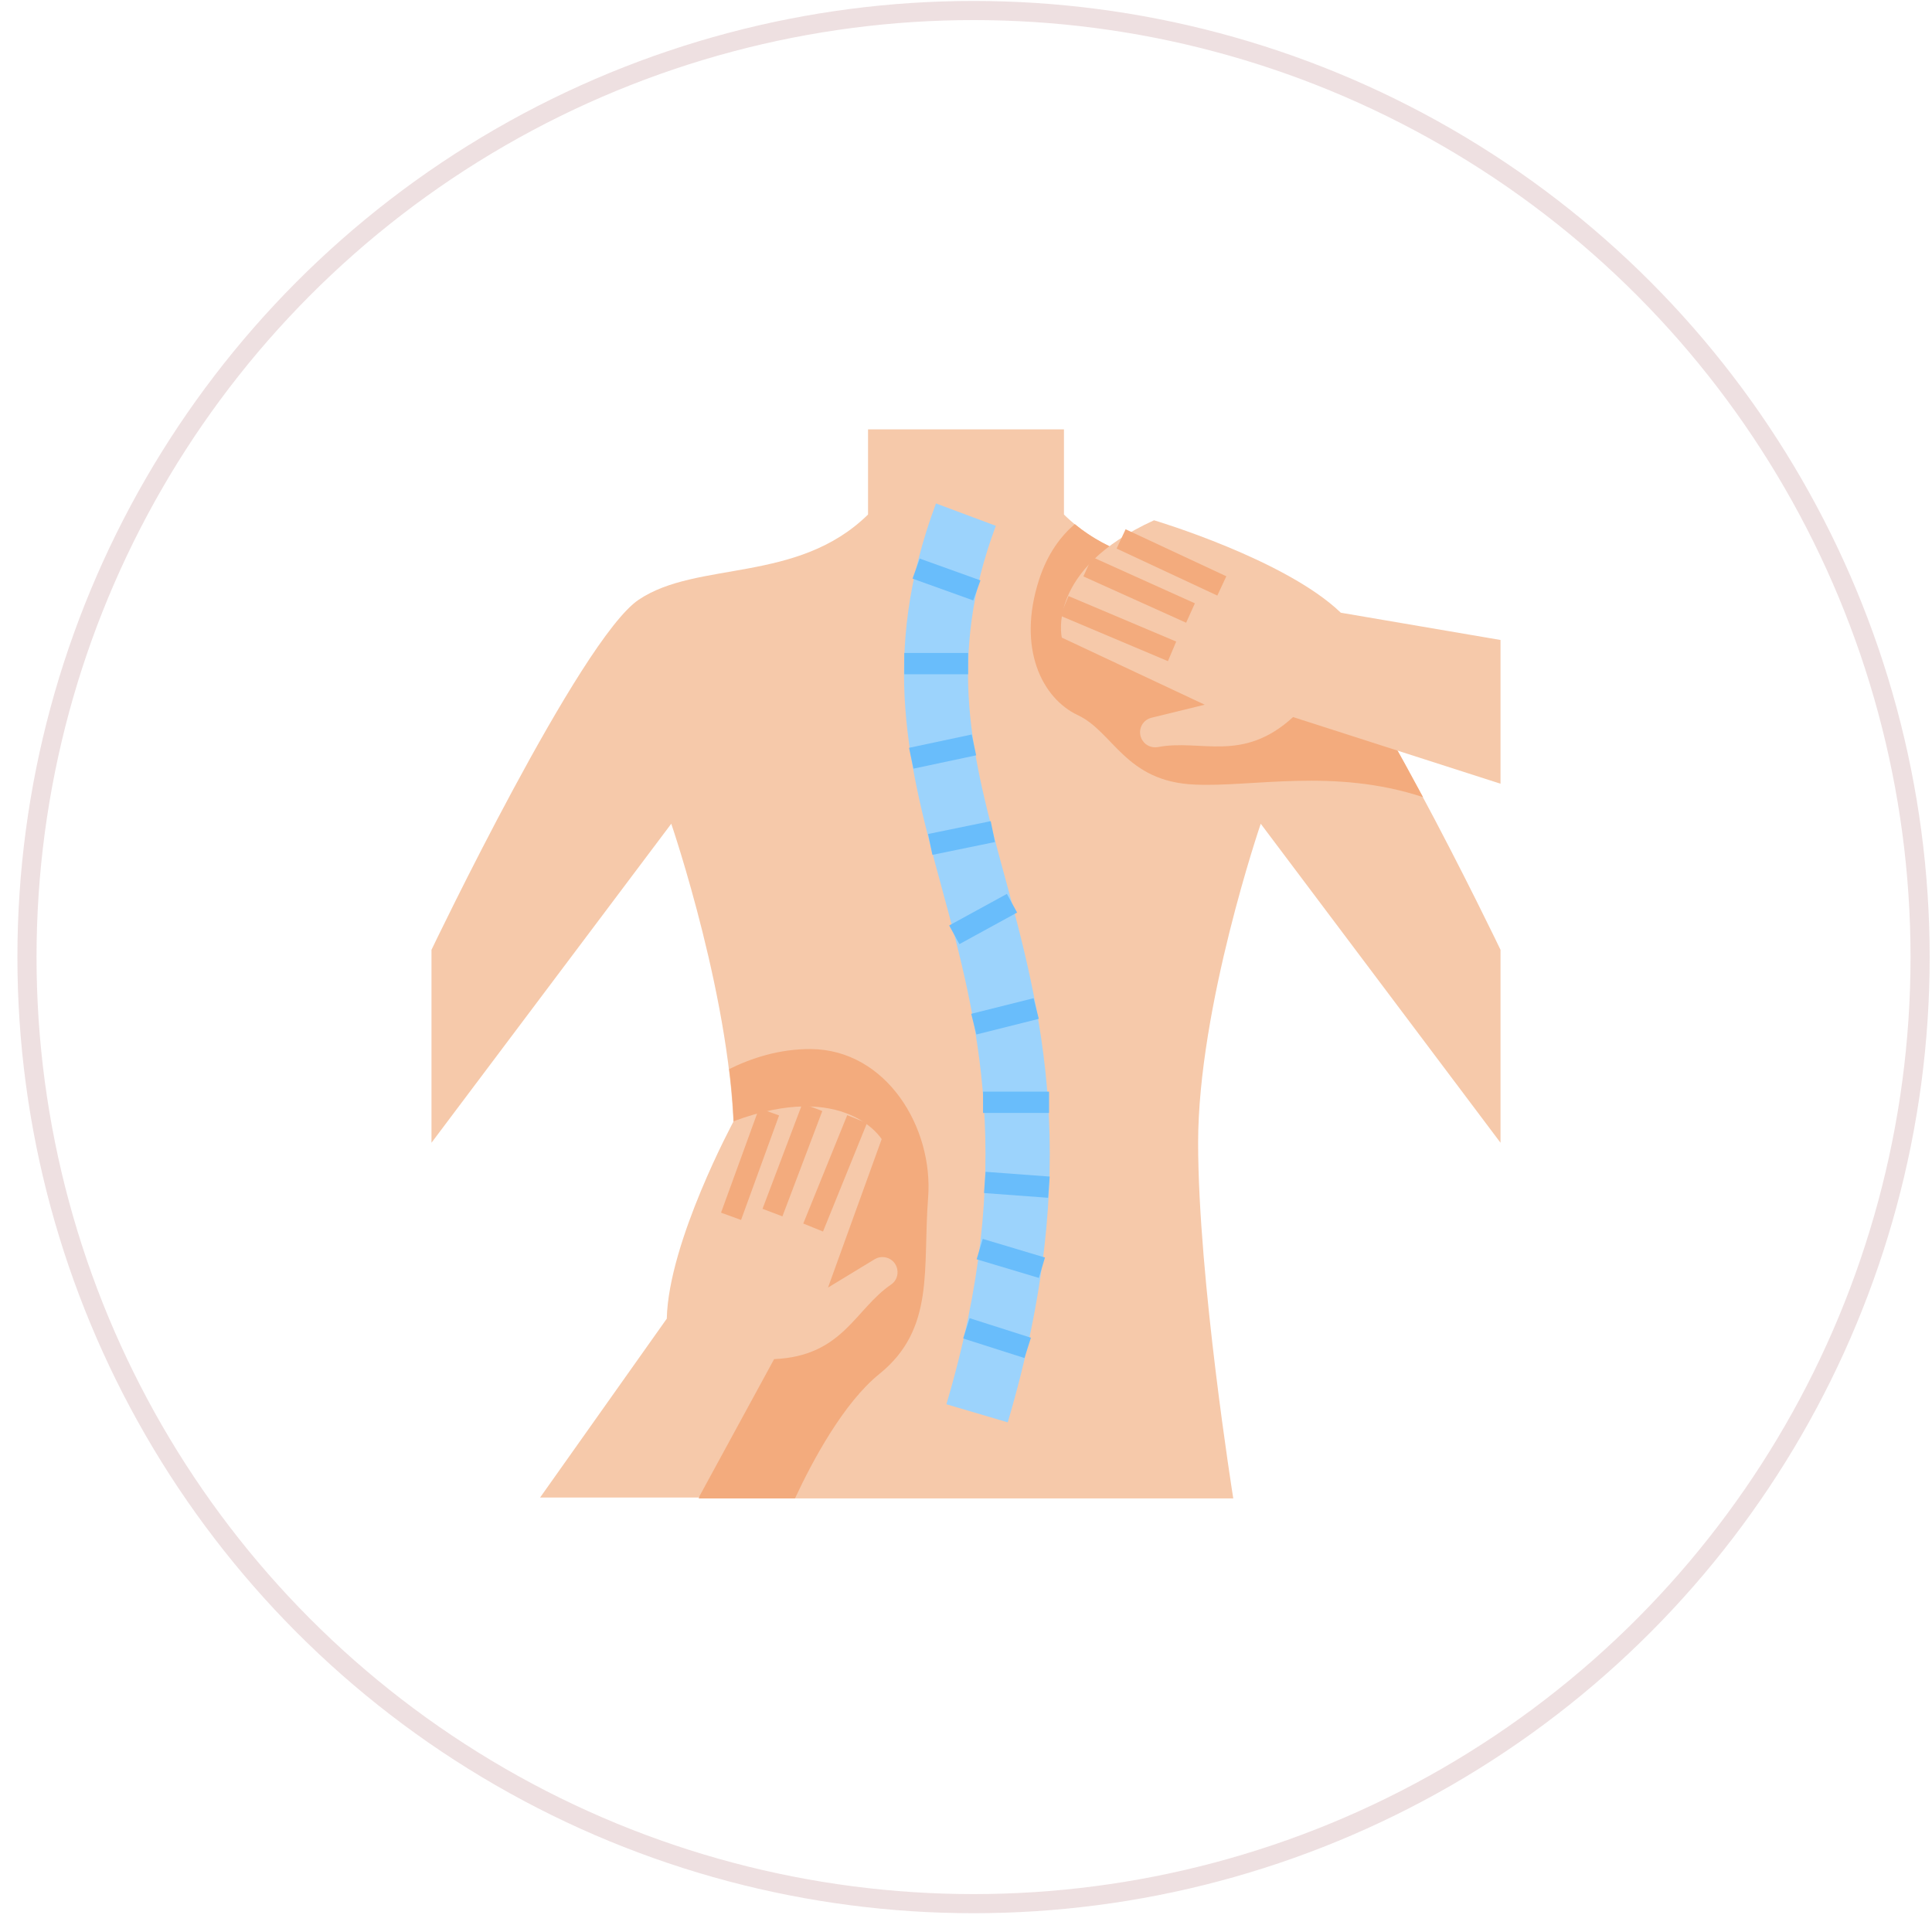 <svg width="101" height="101" viewBox="0 0 101 101" fill="none" xmlns="http://www.w3.org/2000/svg">
<g clip-path="url(#clip0_429_657)">
<path d="M78.443 49.654V59.74L65.908 43.063C65.908 43.063 62.635 52.626 62.635 59.74C62.635 66.854 64.472 78.332 64.472 78.332H36.528C36.528 78.332 38.365 66.854 38.365 59.74C38.365 52.626 35.092 43.063 35.092 43.063L22.557 59.74V49.654C22.557 49.654 30.327 33.411 33.389 31.352C36.45 29.292 41.694 30.517 45.379 26.898V22.445H55.621V26.898C59.295 30.517 64.561 29.292 67.611 31.352C70.662 33.411 78.443 49.654 78.443 49.654Z" fill="#F6C9AA"/>
<path d="M41.56 78.332C42.484 76.351 44.11 73.323 45.98 71.82C48.897 69.459 48.229 66.32 48.519 62.624C48.808 58.928 46.325 54.875 42.395 54.842C40.737 54.831 39.267 55.321 38.12 55.889C38.287 57.202 38.377 58.505 38.377 59.74C38.377 66.854 36.54 78.332 36.54 78.332H41.56Z" fill="#F3AB7D"/>
<path d="M74.391 41.672C72.02 37.241 69.192 32.409 67.622 31.352C64.717 29.392 59.818 30.405 56.189 27.399C55.487 28.001 54.775 28.902 54.319 30.305C53.161 33.89 54.474 36.506 56.345 37.386C58.215 38.265 58.827 40.859 62.446 41.015C65.474 41.16 69.726 40.135 74.391 41.672Z" fill="#F3AB7D"/>
<path d="M52.682 74.357L49.476 73.411C53.172 60.92 51.079 53.205 49.231 46.403C47.539 40.18 45.947 34.313 48.93 26.319L52.059 27.488C49.454 34.469 50.834 39.601 52.448 45.535C54.419 52.76 56.645 60.953 52.682 74.357Z" fill="#9CD3FC"/>
<path d="M48.081 29.201L51.255 30.341L50.879 31.389L47.705 30.249L48.081 29.201Z" fill="#69BDFB"/>
<path d="M47.272 34.135H50.611V35.248H47.272V34.135Z" fill="#69BDFB"/>
<path d="M50.799 38.398L51.031 39.486L47.753 40.183L47.522 39.094L50.799 38.398Z" fill="#69BDFB"/>
<path d="M51.792 42.928L52.016 44.019L48.743 44.69L48.519 43.599L51.792 42.928Z" fill="#69BDFB"/>
<path d="M52.638 46.73L53.172 47.706L50.155 49.357L49.621 48.381L52.638 46.73Z" fill="#69BDFB"/>
<path d="M54.034 52.183L54.305 53.263L51.044 54.08L50.773 53L54.034 52.183Z" fill="#69BDFB"/>
<path d="M51.391 57.068H54.842V58.182H51.391V57.068Z" fill="#69BDFB"/>
<path d="M51.523 61.259L54.875 61.508L54.793 62.617L51.441 62.369L51.523 61.259Z" fill="#69BDFB"/>
<path d="M51.376 64.766L54.629 65.74L54.309 66.807L51.056 65.832L51.376 64.766Z" fill="#69BDFB"/>
<path d="M50.69 68.911L53.894 69.933L53.556 70.994L50.352 69.972L50.69 68.911Z" fill="#69BDFB"/>
<path d="M36.528 78.288L40.469 71.051C44.065 70.895 44.689 68.446 46.581 67.155C46.848 66.977 46.971 66.654 46.904 66.342C46.793 65.808 46.192 65.552 45.724 65.83L43.286 67.311L46.091 59.551C46.091 59.551 44.188 56.434 38.354 58.616C38.354 58.616 34.947 64.917 34.858 68.936L28.234 78.288H36.528Z" fill="#F6C9AA"/>
<path d="M39.682 57.933L40.728 58.313L38.741 63.776L37.694 63.395L39.682 57.933Z" fill="#F3AB7D"/>
<path d="M41.947 57.688L42.988 58.082L40.903 63.588L39.862 63.194L41.947 57.688Z" fill="#F3AB7D"/>
<path d="M44.291 58.297L45.323 58.715L43.025 64.381L41.993 63.963L44.291 58.297Z" fill="#F3AB7D"/>
<path d="M78.443 40.971L67.6 37.486C64.95 39.913 62.779 38.621 60.531 39.056C60.219 39.111 59.896 38.978 59.729 38.711C59.428 38.254 59.673 37.642 60.208 37.519L62.98 36.84L55.51 33.333C55.51 33.333 54.653 29.782 60.33 27.199C60.33 27.199 67.188 29.236 70.094 32.031L78.443 33.456V40.971Z" fill="#F6C9AA"/>
<path d="M58.844 27.668L64.109 30.126L63.639 31.135L58.374 28.677L58.844 27.668Z" fill="#F3AB7D"/>
<path d="M57.094 29.119L62.465 31.54L62.008 32.555L56.637 30.134L57.094 29.119Z" fill="#F3AB7D"/>
<path d="M55.86 31.161L61.489 33.539L61.056 34.564L55.427 32.187L55.86 31.161Z" fill="#F3AB7D"/>
</g>
<circle opacity="0.3" cx="50.894" cy="50.034" r="49.484" stroke="#C49799"/>
<defs>
<clipPath id="clip0_429_657">
<rect width="57" height="57" fill="white" transform="translate(22 22)"/>
</clipPath>
</defs>
</svg>
